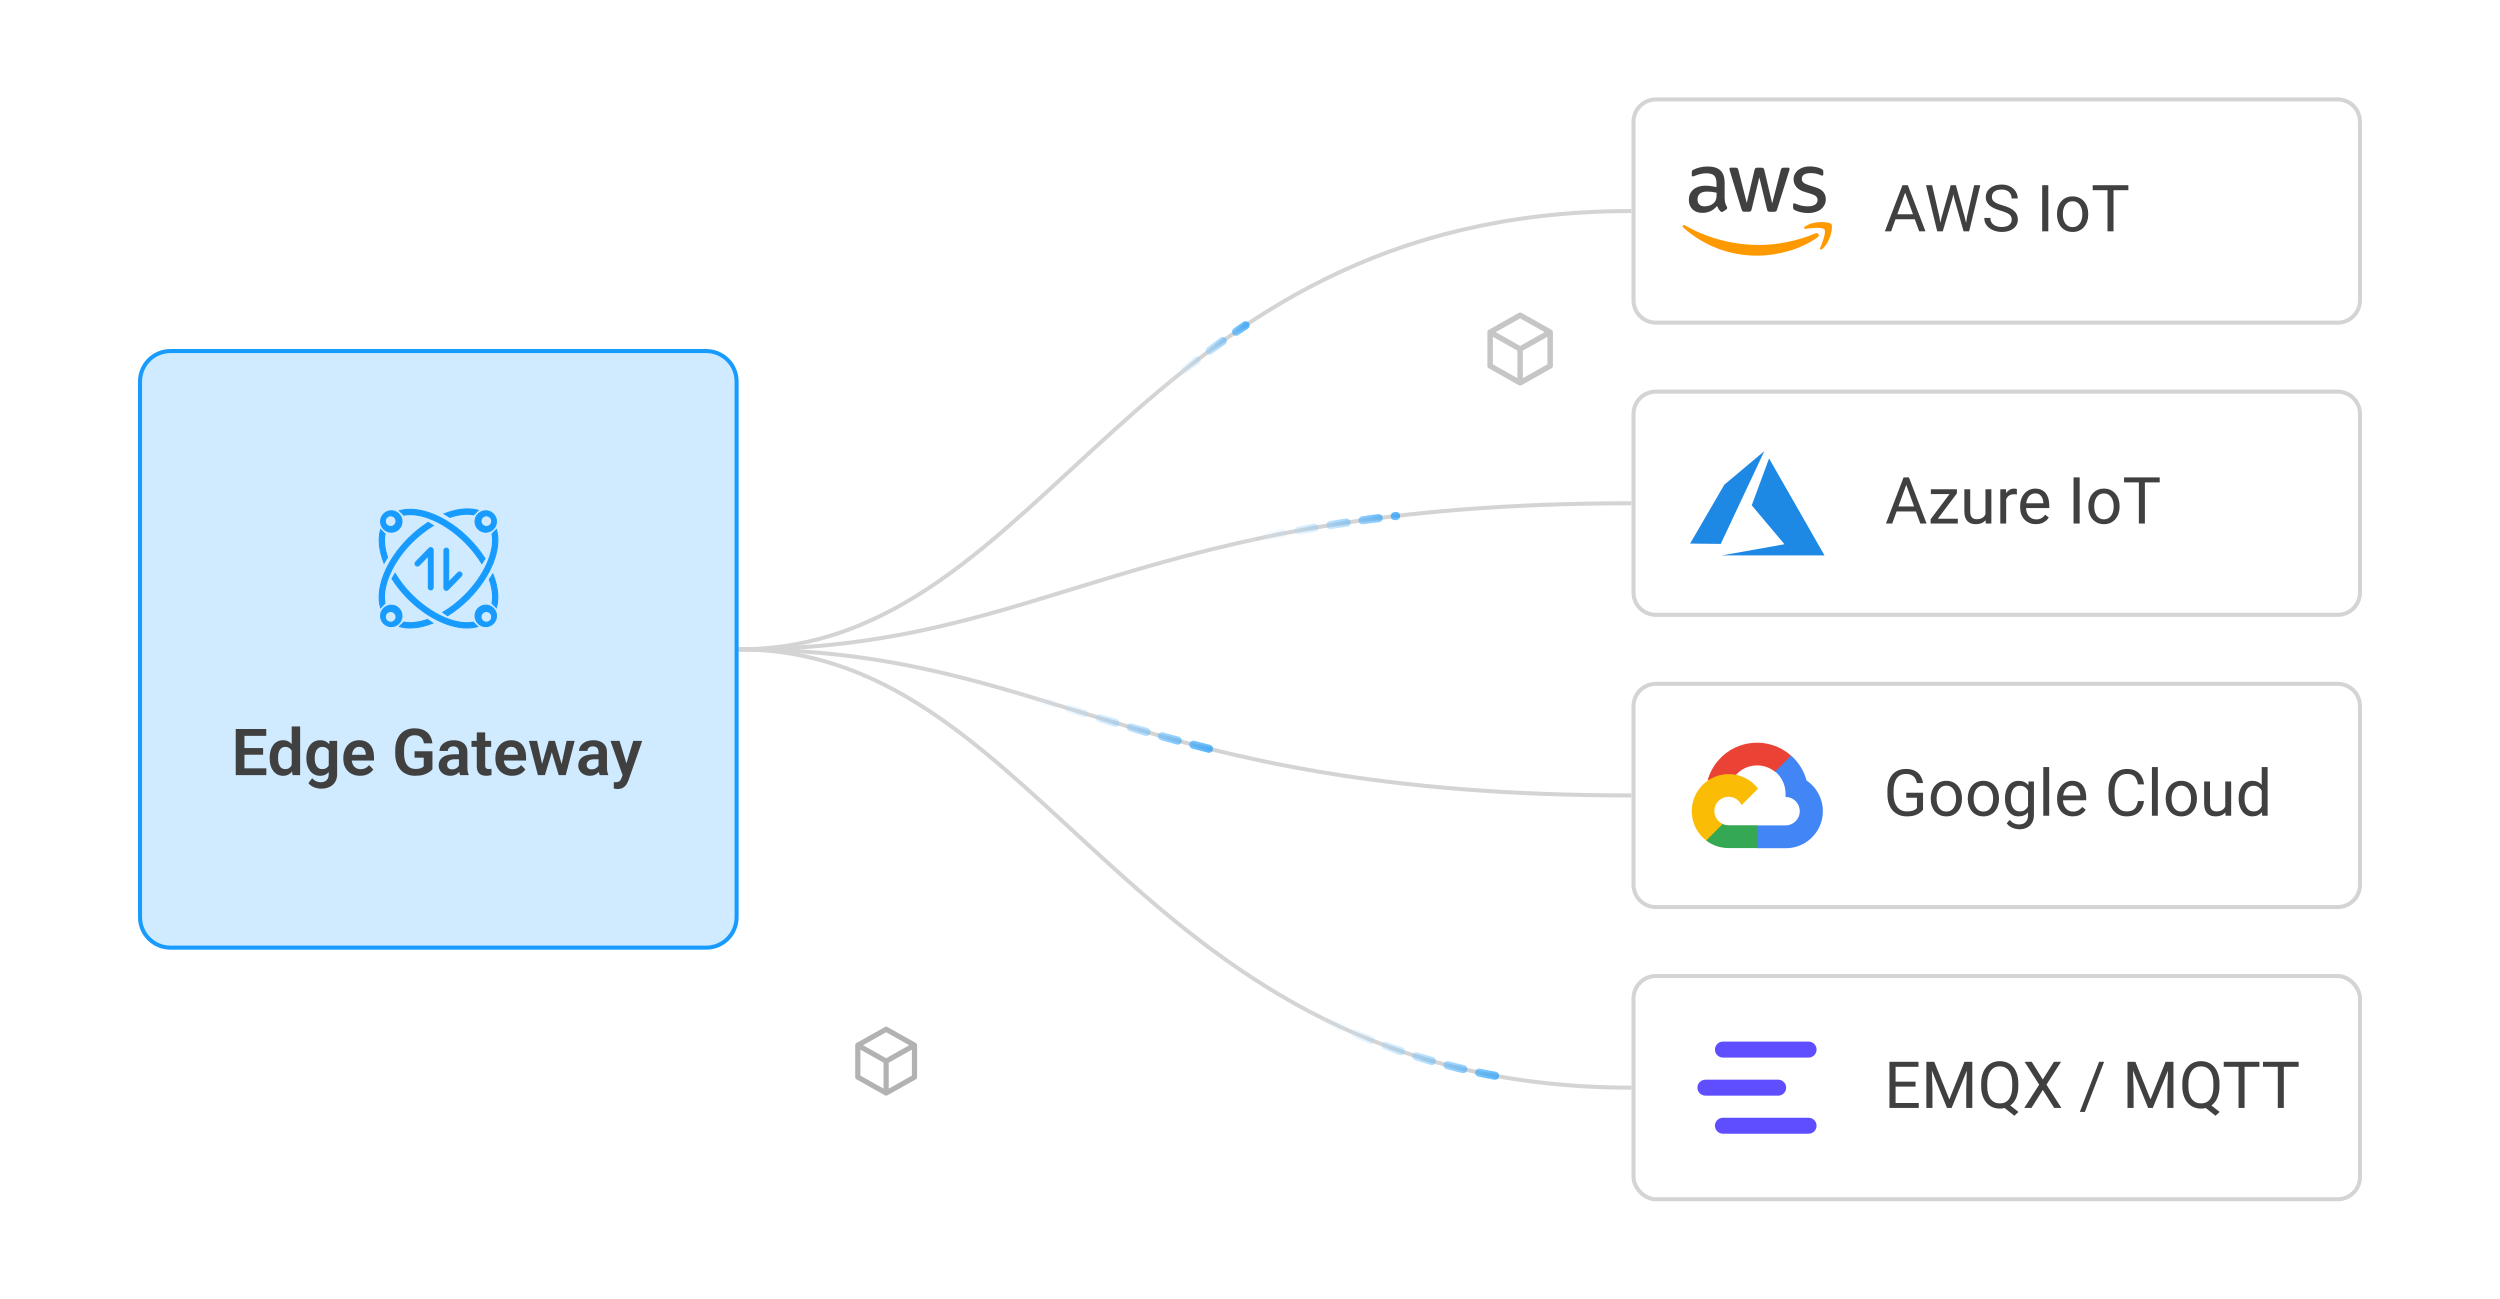 <svg width="616" height="320" viewBox="0 0 616 320" fill="none" xmlns="http://www.w3.org/2000/svg">
<path d="M182 160C258.95 160 278.398 52 402 52" stroke="#D4D4D4"/>
<path opacity="0.7" d="M285.535 96.353C292.222 90.725 299.277 85.241 306.893 80.157" stroke="url(#paint0_linear_5118_10331)" stroke-width="2" stroke-linecap="round" stroke-linejoin="round" stroke-dasharray="4 4"/>
<path d="M182 160.006C258.95 160.006 278.398 124.006 402 124.006" stroke="#D4D4D4"/>
<path opacity="0.7" d="M304.273 133.985C315.961 131.293 328.959 128.903 343.994 127.137" stroke="url(#paint1_linear_5118_10331)" stroke-width="2" stroke-linecap="round" stroke-linejoin="round" stroke-dasharray="4 4"/>
<path d="M182 160C258.95 160 278.398 196 402 196" stroke="#D4D4D4"/>
<path opacity="0.7" d="M247.992 169.968C263.6 174.471 279.094 179.817 297.88 184.489" stroke="url(#paint2_linear_5118_10331)" stroke-width="2" stroke-linecap="round" stroke-linejoin="round" stroke-dasharray="4 4"/>
<path d="M182 160C258.95 160 278.398 268 402 268" stroke="#D4D4D4"/>
<path opacity="0.7" d="M319.637 247.626C334.146 255.665 350.694 262.053 370.314 265.41" stroke="url(#paint3_linear_5118_10331)" stroke-width="2" stroke-linecap="round" stroke-linejoin="round" stroke-dasharray="4 4"/>
<path d="M42 86.5H174C178.142 86.5 181.5 89.858 181.5 94V226C181.5 230.142 178.142 233.5 174 233.5H42C37.858 233.5 34.5 230.142 34.5 226V94C34.5 89.858 37.858 86.5 42 86.5Z" fill="#189BFE" fill-opacity="0.2"/>
<path d="M42 86.5H174C178.142 86.5 181.5 89.858 181.5 94V226C181.5 230.142 178.142 233.5 174 233.5H42C37.858 233.5 34.5 230.142 34.5 226V94C34.5 89.858 37.858 86.5 42 86.5Z" stroke="#189BFE"/>
<path d="M114.567 133.602C116.24 135.275 117.632 137.061 118.715 138.861L119.503 137.666C118.42 135.95 117.084 134.263 115.495 132.674C109.926 127.105 103.064 124.531 98.437 125.853L99.506 126.922C103.626 126.149 109.603 128.652 114.567 133.602ZM116.704 126.824L117.787 125.741C115.425 125.066 112.5 125.389 109.448 126.599L110.854 127.456C112.992 126.739 115.003 126.5 116.704 126.824ZM98.282 130.353C99.309 129.327 99.309 127.653 98.282 126.627C97.256 125.6 95.582 125.6 94.556 126.627C93.529 127.653 93.529 129.327 94.556 130.353C95.582 131.38 97.256 131.38 98.282 130.353ZM95.315 127.47C95.439 127.346 95.586 127.247 95.748 127.18C95.91 127.112 96.083 127.077 96.259 127.077C96.434 127.077 96.608 127.111 96.77 127.178C96.932 127.245 97.079 127.343 97.203 127.467C97.327 127.591 97.425 127.739 97.493 127.901C97.559 128.063 97.594 128.236 97.593 128.412C97.593 128.587 97.558 128.761 97.491 128.923C97.423 129.085 97.324 129.232 97.2 129.355C96.949 129.604 96.611 129.743 96.258 129.742C95.906 129.741 95.568 129.601 95.319 129.352C95.069 129.102 94.929 128.764 94.928 128.412C94.928 128.059 95.067 127.721 95.315 127.47ZM110.292 151.7C112.078 150.603 113.85 149.211 115.495 147.566C121.064 141.997 123.637 135.135 122.315 130.508L121.247 131.577C122.02 135.697 119.531 141.674 114.567 146.638C112.837 148.367 110.981 149.802 109.125 150.899L110.292 151.7ZM117.815 130.353C118.842 131.38 120.515 131.38 121.542 130.353C122.568 129.327 122.568 127.653 121.542 126.627C120.515 125.6 118.842 125.6 117.815 126.627C116.789 127.653 116.789 129.327 117.815 130.353ZM118.898 127.47C119.022 127.346 119.169 127.247 119.33 127.18C119.492 127.112 119.666 127.077 119.841 127.077C120.017 127.077 120.191 127.111 120.353 127.178C120.515 127.245 120.662 127.343 120.786 127.467C120.91 127.591 121.008 127.739 121.075 127.901C121.142 128.063 121.177 128.236 121.176 128.412C121.176 128.587 121.141 128.761 121.073 128.923C121.006 129.085 120.907 129.232 120.782 129.355C120.532 129.604 120.194 129.743 119.841 129.742C119.489 129.741 119.151 129.601 118.901 129.352C118.652 129.102 118.512 128.764 118.511 128.412C118.511 128.059 118.65 127.721 118.898 127.47ZM120.586 142.785C121.331 144.922 121.57 146.961 121.247 148.663L122.315 149.731C122.99 147.397 122.653 144.486 121.443 141.449L120.586 142.785ZM99.506 153.317L98.437 154.386C100.743 155.047 103.612 154.738 106.607 153.57L105.328 152.685C103.204 153.402 101.207 153.641 99.506 153.317ZM101.531 146.638C99.829 144.936 98.423 143.122 97.34 141.308L96.595 142.588C97.678 144.303 99.014 145.991 100.603 147.566C106.172 153.135 113.034 155.708 117.661 154.386L116.592 153.317C112.472 154.091 106.495 151.602 101.531 146.638ZM95.456 137.286C94.753 135.205 94.542 133.236 94.851 131.577L93.782 130.508C93.121 132.828 93.431 135.725 94.626 138.72L95.456 137.286ZM117.815 149.886C116.789 150.913 116.789 152.586 117.815 153.613C118.842 154.639 120.515 154.639 121.542 153.613C122.568 152.586 122.568 150.913 121.542 149.886C120.515 148.86 118.856 148.86 117.815 149.886ZM120.782 152.938C120.659 153.062 120.512 153.161 120.35 153.229C120.188 153.296 120.015 153.331 119.839 153.331C119.664 153.332 119.49 153.297 119.328 153.23C119.166 153.163 119.019 153.065 118.895 152.941C118.771 152.817 118.672 152.67 118.605 152.507C118.538 152.345 118.504 152.172 118.504 151.996C118.505 151.821 118.54 151.647 118.607 151.485C118.675 151.323 118.774 151.177 118.898 151.053C119.148 150.805 119.487 150.666 119.839 150.666C120.192 150.667 120.53 150.807 120.779 151.057C121.029 151.306 121.169 151.644 121.169 151.996C121.17 152.349 121.031 152.687 120.782 152.938ZM98.282 149.886C97.256 148.86 95.582 148.86 94.556 149.886C93.529 150.913 93.529 152.586 94.556 153.613C95.582 154.639 97.256 154.639 98.282 153.613C99.309 152.586 99.309 150.927 98.282 149.886ZM97.2 152.938C97.076 153.062 96.929 153.161 96.767 153.229C96.605 153.296 96.432 153.331 96.256 153.331C96.081 153.332 95.907 153.297 95.745 153.23C95.583 153.163 95.436 153.065 95.312 152.941C95.188 152.817 95.089 152.67 95.022 152.507C94.956 152.345 94.921 152.172 94.921 151.996C94.922 151.821 94.957 151.647 95.024 151.485C95.092 151.323 95.191 151.177 95.315 151.053C95.566 150.805 95.904 150.666 96.257 150.666C96.609 150.667 96.947 150.807 97.196 151.057C97.446 151.306 97.586 151.644 97.587 151.996C97.587 152.349 97.448 152.687 97.2 152.938ZM94.851 148.663C94.078 144.542 96.581 138.566 101.531 133.602C103.19 131.942 104.962 130.564 106.734 129.481L105.497 128.722C103.823 129.791 102.164 131.113 100.603 132.66C95.034 138.228 92.461 145.091 93.782 149.717L94.851 148.663ZM106.129 145.344C106.453 145.344 106.706 145.091 106.706 144.767V135.528C106.706 135.289 106.565 135.078 106.34 134.994C106.129 134.91 105.876 134.952 105.707 135.12L102.431 138.481C102.206 138.706 102.206 139.072 102.445 139.297C102.67 139.522 103.036 139.508 103.261 139.283L105.553 136.935V144.753C105.553 145.091 105.806 145.344 106.129 145.344ZM109.968 135.064C109.645 135.064 109.392 135.317 109.392 135.641V144.88C109.392 145.119 109.532 145.33 109.743 145.414C109.814 145.442 109.884 145.456 109.954 145.456C110.109 145.456 110.25 145.4 110.362 145.288L113.639 141.927C113.864 141.702 113.864 141.336 113.625 141.111C113.4 140.886 113.034 140.9 112.809 141.125L110.517 143.474V135.627C110.545 135.317 110.292 135.064 109.968 135.064Z" fill="#189BFE"/>
<path d="M115.06 154.864C110.56 154.864 105.047 152.192 100.505 147.664C98.944 146.103 97.594 144.43 96.483 142.658L96.441 142.587L97.341 141.026L97.467 141.237C98.592 143.108 99.984 144.894 101.644 146.539C106.397 151.292 112.402 153.964 116.578 153.176L116.649 153.162L117.942 154.456L117.717 154.526C116.874 154.751 115.988 154.864 115.06 154.864ZM96.764 142.573C97.861 144.303 99.183 145.948 100.702 147.467C106.017 152.783 112.683 155.511 117.38 154.316L116.536 153.472C114.469 153.837 111.98 153.416 109.308 152.262C106.566 151.067 103.838 149.155 101.419 146.736C99.816 145.133 98.438 143.389 97.327 141.575L96.764 142.573ZM101.039 154.864C100.097 154.864 99.225 154.751 98.395 154.512L98.171 154.442L99.464 153.148L99.534 153.162C101.18 153.472 103.163 153.247 105.286 152.516L105.356 152.487L106.903 153.57L106.664 153.669C104.667 154.47 102.769 154.864 101.039 154.864ZM98.705 154.316C100.87 154.864 103.486 154.597 106.299 153.528L105.3 152.825C103.191 153.542 101.208 153.767 99.549 153.472L98.705 154.316ZM96.413 154.526C95.667 154.526 94.978 154.231 94.458 153.711C93.938 153.191 93.642 152.487 93.642 151.756C93.642 151.011 93.938 150.322 94.458 149.801C94.978 149.281 95.681 148.986 96.413 148.986C97.158 148.986 97.847 149.281 98.367 149.801C98.888 150.322 99.183 151.025 99.183 151.756C99.183 152.501 98.888 153.191 98.367 153.711C97.861 154.231 97.158 154.526 96.413 154.526ZM96.413 149.267C95.752 149.267 95.119 149.52 94.655 149.998C94.191 150.462 93.924 151.095 93.924 151.756C93.924 152.417 94.177 153.05 94.655 153.514C95.119 153.978 95.752 154.245 96.413 154.245C97.074 154.245 97.706 153.992 98.171 153.514C98.635 153.05 98.902 152.417 98.902 151.756C98.902 151.095 98.649 150.462 98.171 149.998C97.706 149.52 97.088 149.267 96.413 149.267ZM119.686 154.526C118.983 154.526 118.266 154.259 117.731 153.711C116.649 152.628 116.649 150.87 117.731 149.787C118.814 148.705 120.572 148.705 121.655 149.787C122.738 150.87 122.738 152.628 121.655 153.711C121.106 154.259 120.389 154.526 119.686 154.526ZM117.928 149.984C116.958 150.955 116.958 152.53 117.928 153.514C118.899 154.484 120.474 154.484 121.458 153.514C122.428 152.544 122.428 150.969 121.458 149.984C120.474 149.014 118.899 149.014 117.928 149.984ZM96.258 153.472C95.864 153.472 95.499 153.317 95.217 153.036C94.936 152.755 94.781 152.389 94.781 151.995C94.781 151.601 94.936 151.236 95.217 150.955C95.499 150.673 95.864 150.519 96.258 150.519C96.652 150.519 97.017 150.673 97.299 150.955C97.58 151.236 97.734 151.601 97.734 151.995C97.734 152.389 97.58 152.755 97.299 153.036C97.017 153.317 96.652 153.472 96.258 153.472ZM96.258 150.8C95.934 150.8 95.639 150.926 95.414 151.151C95.189 151.376 95.063 151.672 95.063 151.995C95.063 152.319 95.189 152.614 95.414 152.839C95.639 153.064 95.934 153.191 96.258 153.191C96.581 153.191 96.877 153.064 97.102 152.839C97.327 152.614 97.453 152.319 97.453 151.995C97.453 151.672 97.327 151.376 97.102 151.151C96.877 150.926 96.581 150.8 96.258 150.8ZM119.841 153.472C119.447 153.472 119.081 153.317 118.8 153.036C118.519 152.755 118.364 152.389 118.364 151.995C118.364 151.601 118.519 151.236 118.8 150.955C119.081 150.673 119.447 150.519 119.841 150.519C120.235 150.519 120.6 150.673 120.881 150.955C121.163 151.236 121.317 151.601 121.317 151.995C121.317 152.389 121.163 152.755 120.881 153.036C120.614 153.317 120.235 153.472 119.841 153.472ZM119.841 150.8C119.517 150.8 119.222 150.926 118.997 151.151C118.772 151.376 118.645 151.672 118.645 151.995C118.645 152.319 118.772 152.614 118.997 152.839C119.222 153.064 119.517 153.191 119.841 153.191C120.164 153.191 120.46 153.064 120.685 152.839C120.91 152.614 121.036 152.319 121.036 151.995C121.036 151.672 120.91 151.376 120.685 151.151C120.46 150.926 120.164 150.8 119.841 150.8ZM110.292 151.869L108.872 150.87L109.055 150.758C110.967 149.633 112.781 148.212 114.469 146.525C119.222 141.772 121.894 135.767 121.106 131.591L121.092 131.52L122.386 130.226L122.456 130.451C123.835 135.261 121.078 142.166 115.608 147.65C113.991 149.267 112.233 150.673 110.377 151.812L110.292 151.869ZM109.392 150.898L110.306 151.531C112.106 150.42 113.822 149.042 115.411 147.467C120.727 142.151 123.455 135.486 122.26 130.789L121.416 131.633C122.175 135.894 119.475 141.941 114.68 146.736C113.02 148.381 111.249 149.773 109.392 150.898ZM122.386 149.998L121.092 148.705L121.106 148.634C121.416 146.975 121.191 144.964 120.445 142.826L120.417 142.756L121.472 141.153L121.57 141.406C122.822 144.528 123.117 147.425 122.442 149.773L122.386 149.998ZM121.402 148.62L122.245 149.464C122.794 147.298 122.499 144.584 121.416 141.758L120.741 142.798C121.472 144.922 121.697 146.933 121.402 148.62ZM93.713 149.998L93.642 149.773C92.264 144.964 95.02 138.059 100.505 132.575C102.038 131.042 103.683 129.72 105.427 128.609L105.497 128.567L107.016 129.495L106.819 129.622C104.991 130.719 103.247 132.097 101.63 133.7C96.877 138.453 94.205 144.458 94.992 148.634L95.006 148.705L93.713 149.998ZM105.497 128.905C103.81 129.987 102.192 131.295 100.702 132.786C95.386 138.101 92.658 144.767 93.853 149.464L94.697 148.62C94.331 146.553 94.753 144.064 95.906 141.392C97.102 138.65 99.014 135.922 101.433 133.503C103.008 131.928 104.695 130.578 106.467 129.481L105.497 128.905ZM109.969 145.583C109.87 145.583 109.786 145.569 109.702 145.526C109.435 145.414 109.252 145.161 109.252 144.866V135.641C109.252 135.247 109.575 134.923 109.969 134.923C110.363 134.923 110.686 135.247 110.686 135.641V143.122L112.739 141.012C112.88 140.872 113.049 140.801 113.245 140.801C113.442 140.801 113.611 140.872 113.752 141.012C113.892 141.139 113.963 141.322 113.963 141.519C113.963 141.716 113.892 141.884 113.752 142.025L110.475 145.386C110.349 145.512 110.166 145.583 109.969 145.583ZM109.969 135.205C109.73 135.205 109.533 135.401 109.533 135.641V144.88C109.533 145.062 109.645 145.217 109.8 145.287C109.969 145.358 110.152 145.316 110.278 145.189L113.555 141.828C113.639 141.744 113.681 141.631 113.681 141.519C113.681 141.406 113.639 141.294 113.555 141.209C113.47 141.125 113.358 141.083 113.245 141.083C113.133 141.083 113.02 141.125 112.936 141.209L110.405 143.811V135.641C110.405 135.387 110.208 135.205 109.969 135.205ZM106.13 145.484C105.736 145.484 105.413 145.161 105.413 144.767V137.286L103.36 139.395C103.219 139.536 103.05 139.606 102.853 139.606C102.656 139.606 102.488 139.536 102.347 139.395C102.206 139.269 102.136 139.086 102.136 138.889C102.136 138.692 102.206 138.523 102.347 138.383L105.624 135.022C105.82 134.811 106.144 134.755 106.411 134.853C106.678 134.966 106.861 135.219 106.861 135.514V144.753C106.847 145.161 106.524 145.484 106.13 145.484ZM105.694 136.597V144.767C105.694 145.006 105.891 145.203 106.13 145.203C106.369 145.203 106.566 145.006 106.566 144.767V135.528C106.566 135.345 106.453 135.191 106.299 135.12C106.13 135.05 105.947 135.092 105.82 135.219L102.544 138.594C102.46 138.678 102.417 138.791 102.417 138.903C102.417 139.016 102.46 139.128 102.544 139.212C102.628 139.297 102.741 139.339 102.853 139.339C102.966 139.339 103.078 139.297 103.163 139.212L105.694 136.597ZM118.716 139.128L118.603 138.931C117.492 137.089 116.1 135.331 114.469 133.7C109.702 128.947 103.711 126.275 99.534 127.062L99.464 127.076L98.171 125.783L98.395 125.712C103.205 124.334 110.11 127.091 115.594 132.561C117.155 134.122 118.505 135.809 119.616 137.567L119.658 137.637L118.716 139.128ZM101.081 126.641C102.797 126.641 104.738 127.091 106.777 127.976C109.519 129.172 112.247 131.084 114.666 133.503C116.255 135.092 117.619 136.808 118.716 138.594L119.335 137.651C118.238 135.922 116.916 134.276 115.397 132.758C110.081 127.456 103.416 124.728 98.705 125.923L99.549 126.767C100.041 126.683 100.547 126.641 101.081 126.641ZM94.613 139.044L94.5 138.776C93.277 135.683 92.981 132.814 93.656 130.466L93.727 130.241L95.02 131.534L95.006 131.605C94.697 133.222 94.908 135.162 95.611 137.244L95.625 137.3L94.613 139.044ZM93.853 130.775C93.305 132.912 93.586 135.598 94.655 138.397L95.302 137.272C94.613 135.205 94.402 133.264 94.697 131.633L93.853 130.775ZM119.686 131.267C118.941 131.267 118.252 130.972 117.731 130.451C117.211 129.931 116.916 129.228 116.916 128.497C116.916 127.751 117.211 127.062 117.731 126.542C118.252 126.022 118.955 125.726 119.686 125.726C120.431 125.726 121.12 126.022 121.641 126.542C122.161 127.062 122.456 127.766 122.456 128.497C122.456 129.242 122.161 129.931 121.641 130.451C121.12 130.972 120.417 131.267 119.686 131.267ZM119.686 125.994C119.025 125.994 118.392 126.247 117.928 126.725C117.464 127.189 117.197 127.822 117.197 128.483C117.197 129.144 117.45 129.776 117.928 130.241C118.392 130.705 119.025 130.972 119.686 130.972C120.347 130.972 120.98 130.719 121.444 130.241C121.908 129.776 122.175 129.144 122.175 128.483C122.175 127.822 121.922 127.189 121.444 126.725C120.98 126.261 120.347 125.994 119.686 125.994ZM96.413 131.267C95.667 131.267 94.978 130.972 94.458 130.451C93.938 129.931 93.642 129.228 93.642 128.497C93.642 127.751 93.938 127.062 94.458 126.542C94.978 126.022 95.681 125.726 96.413 125.726C97.158 125.726 97.847 126.022 98.367 126.542C98.888 127.062 99.183 127.766 99.183 128.497C99.183 129.242 98.888 129.931 98.367 130.451C97.861 130.972 97.158 131.267 96.413 131.267ZM96.413 125.994C95.752 125.994 95.119 126.247 94.655 126.725C94.191 127.189 93.924 127.822 93.924 128.483C93.924 129.144 94.177 129.776 94.655 130.241C95.119 130.705 95.752 130.972 96.413 130.972C97.074 130.972 97.706 130.719 98.171 130.241C98.635 129.776 98.902 129.144 98.902 128.483C98.902 127.822 98.649 127.189 98.171 126.725C97.706 126.261 97.088 125.994 96.413 125.994ZM119.841 129.889C119.447 129.889 119.081 129.734 118.8 129.453C118.519 129.172 118.364 128.806 118.364 128.412C118.364 128.019 118.519 127.653 118.8 127.372C119.377 126.795 120.305 126.795 120.881 127.372C121.163 127.653 121.317 128.019 121.317 128.412C121.317 128.806 121.163 129.172 120.881 129.453C120.614 129.734 120.235 129.889 119.841 129.889ZM118.997 127.569C118.772 127.794 118.645 128.089 118.645 128.412C118.645 128.736 118.772 129.031 118.997 129.256C119.222 129.481 119.517 129.608 119.841 129.608C120.164 129.608 120.46 129.481 120.685 129.256C120.91 129.031 121.036 128.736 121.036 128.412C121.036 128.089 120.91 127.794 120.685 127.569C120.22 127.105 119.461 127.105 118.997 127.569ZM96.258 129.889C95.864 129.889 95.499 129.734 95.217 129.453C94.936 129.172 94.781 128.806 94.781 128.412C94.781 128.019 94.936 127.653 95.217 127.372C95.794 126.795 96.722 126.795 97.299 127.372C97.58 127.653 97.734 128.019 97.734 128.412C97.734 128.806 97.58 129.172 97.299 129.453C97.017 129.734 96.652 129.889 96.258 129.889ZM96.258 127.217C95.949 127.217 95.653 127.33 95.414 127.569C95.189 127.794 95.063 128.089 95.063 128.412C95.063 128.736 95.189 129.031 95.414 129.256C95.639 129.481 95.934 129.608 96.258 129.608C96.581 129.608 96.877 129.481 97.102 129.256C97.327 129.031 97.453 128.736 97.453 128.412C97.453 128.089 97.327 127.794 97.102 127.569C96.877 127.33 96.567 127.217 96.258 127.217ZM110.841 127.625L109.139 126.584L109.406 126.486C112.556 125.234 115.467 124.939 117.844 125.614L118.069 125.684L116.761 126.992L116.691 126.978C115.031 126.669 113.035 126.88 110.911 127.611L110.841 127.625ZM109.772 126.626L110.883 127.301C113.006 126.584 115.003 126.373 116.677 126.669L117.535 125.811C115.341 125.262 112.613 125.558 109.772 126.626Z" fill="#189BFE"/>
<path d="M65.625 189.312V191H59.578V189.312H65.625ZM60.234 179.625V191H58.086V179.625H60.234ZM64.836 184.32V185.969H59.578V184.32H64.836ZM65.602 179.625V181.32H59.578V179.625H65.602ZM71.875 189.203V179H73.953V191H72.078L71.875 189.203ZM66.445 186.875V186.711C66.445 186.065 66.518 185.479 66.664 184.953C66.815 184.422 67.034 183.966 67.32 183.586C67.607 183.206 67.953 182.911 68.359 182.703C68.771 182.495 69.237 182.391 69.758 182.391C70.263 182.391 70.703 182.492 71.078 182.695C71.458 182.898 71.781 183.188 72.047 183.562C72.318 183.938 72.534 184.383 72.695 184.898C72.857 185.409 72.974 185.971 73.047 186.586V187.031C72.974 187.63 72.857 188.18 72.695 188.68C72.534 189.18 72.318 189.617 72.047 189.992C71.781 190.362 71.458 190.648 71.078 190.852C70.698 191.055 70.253 191.156 69.742 191.156C69.227 191.156 68.763 191.049 68.352 190.836C67.945 190.622 67.599 190.323 67.312 189.938C67.031 189.552 66.815 189.099 66.664 188.578C66.518 188.057 66.445 187.49 66.445 186.875ZM68.516 186.711V186.875C68.516 187.24 68.547 187.581 68.609 187.898C68.672 188.216 68.773 188.497 68.914 188.742C69.055 188.982 69.234 189.169 69.453 189.305C69.677 189.44 69.948 189.508 70.266 189.508C70.672 189.508 71.005 189.419 71.266 189.242C71.531 189.06 71.737 188.812 71.883 188.5C72.029 188.182 72.122 187.826 72.164 187.43V186.203C72.143 185.891 72.088 185.602 72 185.336C71.917 185.07 71.797 184.841 71.641 184.648C71.49 184.456 71.302 184.305 71.078 184.195C70.854 184.086 70.588 184.031 70.281 184.031C69.963 184.031 69.693 184.102 69.469 184.242C69.245 184.378 69.062 184.568 68.922 184.812C68.781 185.057 68.677 185.341 68.609 185.664C68.547 185.987 68.516 186.336 68.516 186.711ZM81.195 182.547H83.07V190.742C83.07 191.508 82.904 192.156 82.57 192.688C82.242 193.224 81.781 193.63 81.188 193.906C80.594 194.188 79.904 194.328 79.117 194.328C78.779 194.328 78.412 194.281 78.016 194.188C77.625 194.094 77.247 193.945 76.883 193.742C76.523 193.544 76.224 193.286 75.984 192.969L76.914 191.75C77.195 192.078 77.513 192.326 77.867 192.492C78.221 192.664 78.604 192.75 79.016 192.75C79.432 192.75 79.787 192.672 80.078 192.516C80.375 192.365 80.602 192.141 80.758 191.844C80.919 191.552 81 191.193 81 190.766V184.477L81.195 182.547ZM75.484 186.875V186.711C75.484 186.065 75.562 185.479 75.719 184.953C75.875 184.422 76.099 183.966 76.391 183.586C76.688 183.206 77.044 182.911 77.461 182.703C77.883 182.495 78.357 182.391 78.883 182.391C79.44 182.391 79.909 182.492 80.289 182.695C80.674 182.898 80.992 183.188 81.242 183.562C81.497 183.938 81.695 184.383 81.836 184.898C81.982 185.409 82.094 185.971 82.172 186.586V187.031C82.099 187.63 81.982 188.18 81.82 188.68C81.664 189.18 81.456 189.617 81.195 189.992C80.935 190.362 80.612 190.648 80.227 190.852C79.841 191.055 79.388 191.156 78.867 191.156C78.346 191.156 77.878 191.049 77.461 190.836C77.044 190.622 76.688 190.323 76.391 189.938C76.099 189.552 75.875 189.099 75.719 188.578C75.562 188.057 75.484 187.49 75.484 186.875ZM77.547 186.711V186.875C77.547 187.24 77.583 187.581 77.656 187.898C77.729 188.216 77.841 188.497 77.992 188.742C78.143 188.982 78.333 189.169 78.562 189.305C78.792 189.44 79.065 189.508 79.383 189.508C79.81 189.508 80.159 189.419 80.43 189.242C80.706 189.06 80.914 188.812 81.055 188.5C81.201 188.182 81.294 187.826 81.336 187.43V186.203C81.31 185.891 81.253 185.602 81.164 185.336C81.081 185.07 80.963 184.841 80.812 184.648C80.662 184.456 80.469 184.305 80.234 184.195C80 184.086 79.721 184.031 79.398 184.031C79.086 184.031 78.812 184.102 78.578 184.242C78.344 184.378 78.151 184.568 78 184.812C77.849 185.057 77.734 185.341 77.656 185.664C77.583 185.987 77.547 186.336 77.547 186.711ZM88.727 191.156C88.086 191.156 87.51 191.052 87 190.844C86.49 190.635 86.055 190.346 85.695 189.977C85.341 189.602 85.068 189.167 84.875 188.672C84.688 188.172 84.594 187.635 84.594 187.062V186.75C84.594 186.099 84.688 185.508 84.875 184.977C85.062 184.44 85.328 183.979 85.672 183.594C86.016 183.208 86.427 182.911 86.906 182.703C87.385 182.495 87.914 182.391 88.492 182.391C89.091 182.391 89.62 182.492 90.078 182.695C90.537 182.893 90.919 183.174 91.227 183.539C91.534 183.904 91.766 184.341 91.922 184.852C92.078 185.357 92.156 185.917 92.156 186.531V187.398H85.531V185.977H90.125V185.82C90.115 185.492 90.052 185.193 89.938 184.922C89.823 184.646 89.646 184.427 89.406 184.266C89.167 184.099 88.857 184.016 88.477 184.016C88.169 184.016 87.901 184.083 87.672 184.219C87.448 184.349 87.26 184.536 87.109 184.781C86.963 185.021 86.854 185.307 86.781 185.641C86.708 185.974 86.672 186.344 86.672 186.75V187.062C86.672 187.417 86.719 187.745 86.812 188.047C86.912 188.349 87.055 188.612 87.242 188.836C87.435 189.055 87.664 189.227 87.93 189.352C88.201 189.471 88.508 189.531 88.852 189.531C89.284 189.531 89.674 189.448 90.023 189.281C90.378 189.109 90.685 188.857 90.945 188.523L91.984 189.602C91.807 189.862 91.568 190.112 91.266 190.352C90.969 190.591 90.609 190.786 90.188 190.938C89.766 191.083 89.279 191.156 88.727 191.156ZM106.555 185.117V189.547C106.388 189.76 106.125 189.992 105.766 190.242C105.411 190.492 104.948 190.708 104.375 190.891C103.802 191.068 103.099 191.156 102.266 191.156C101.542 191.156 100.88 191.036 100.281 190.797C99.682 190.552 99.167 190.195 98.734 189.727C98.302 189.258 97.969 188.685 97.734 188.008C97.5 187.331 97.383 186.557 97.383 185.688V184.938C97.383 184.068 97.492 183.294 97.711 182.617C97.935 181.94 98.253 181.367 98.664 180.898C99.081 180.43 99.578 180.073 100.156 179.828C100.74 179.583 101.391 179.461 102.109 179.461C103.073 179.461 103.865 179.62 104.484 179.938C105.109 180.255 105.589 180.693 105.922 181.25C106.255 181.802 106.464 182.438 106.547 183.156H104.453C104.396 182.76 104.281 182.414 104.109 182.117C103.938 181.815 103.693 181.581 103.375 181.414C103.062 181.242 102.656 181.156 102.156 181.156C101.734 181.156 101.362 181.24 101.039 181.406C100.716 181.573 100.445 181.815 100.227 182.133C100.008 182.451 99.841 182.844 99.727 183.312C99.617 183.781 99.562 184.318 99.562 184.922V185.688C99.562 186.297 99.625 186.839 99.75 187.312C99.875 187.781 100.055 188.177 100.289 188.5C100.529 188.818 100.823 189.06 101.172 189.227C101.526 189.388 101.927 189.469 102.375 189.469C102.781 189.469 103.117 189.435 103.383 189.367C103.654 189.294 103.87 189.208 104.031 189.109C104.193 189.01 104.318 188.914 104.406 188.82V186.688H102.148V185.117H106.555ZM113.086 189.203V185.305C113.086 185.018 113.036 184.771 112.938 184.562C112.839 184.354 112.688 184.193 112.484 184.078C112.281 183.964 112.023 183.906 111.711 183.906C111.435 183.906 111.193 183.953 110.984 184.047C110.781 184.141 110.625 184.273 110.516 184.445C110.406 184.612 110.352 184.805 110.352 185.023H108.281C108.281 184.674 108.365 184.344 108.531 184.031C108.698 183.714 108.935 183.432 109.242 183.188C109.555 182.938 109.927 182.742 110.359 182.602C110.797 182.461 111.286 182.391 111.828 182.391C112.469 182.391 113.039 182.5 113.539 182.719C114.044 182.932 114.44 183.255 114.727 183.688C115.018 184.12 115.164 184.664 115.164 185.32V189.008C115.164 189.43 115.19 189.792 115.242 190.094C115.299 190.391 115.383 190.648 115.492 190.867V191H113.391C113.292 190.786 113.216 190.516 113.164 190.188C113.112 189.854 113.086 189.526 113.086 189.203ZM113.375 185.852L113.391 187.078H112.086C111.763 187.078 111.479 187.112 111.234 187.18C110.99 187.242 110.789 187.336 110.633 187.461C110.477 187.581 110.359 187.727 110.281 187.898C110.203 188.065 110.164 188.255 110.164 188.469C110.164 188.677 110.211 188.865 110.305 189.031C110.404 189.198 110.544 189.331 110.727 189.43C110.914 189.523 111.133 189.57 111.383 189.57C111.747 189.57 112.065 189.497 112.336 189.352C112.607 189.201 112.818 189.018 112.969 188.805C113.12 188.591 113.201 188.388 113.211 188.195L113.805 189.086C113.732 189.299 113.622 189.526 113.477 189.766C113.331 190.005 113.143 190.229 112.914 190.438C112.685 190.646 112.409 190.818 112.086 190.953C111.763 191.089 111.388 191.156 110.961 191.156C110.414 191.156 109.924 191.047 109.492 190.828C109.06 190.609 108.719 190.31 108.469 189.93C108.219 189.549 108.094 189.117 108.094 188.633C108.094 188.185 108.177 187.789 108.344 187.445C108.51 187.102 108.758 186.812 109.086 186.578C109.414 186.339 109.82 186.159 110.305 186.039C110.794 185.914 111.354 185.852 111.984 185.852H113.375ZM121.023 182.547V184.031H116.18V182.547H121.023ZM117.477 180.469H119.547V188.562C119.547 188.812 119.581 189.005 119.648 189.141C119.716 189.276 119.818 189.367 119.953 189.414C120.089 189.461 120.25 189.484 120.438 189.484C120.573 189.484 120.698 189.477 120.812 189.461C120.927 189.445 121.023 189.43 121.102 189.414L121.109 190.961C120.938 191.018 120.742 191.065 120.523 191.102C120.31 191.138 120.068 191.156 119.797 191.156C119.333 191.156 118.927 191.078 118.578 190.922C118.229 190.76 117.958 190.503 117.766 190.148C117.573 189.789 117.477 189.315 117.477 188.727V180.469ZM126.195 191.156C125.555 191.156 124.979 191.052 124.469 190.844C123.958 190.635 123.523 190.346 123.164 189.977C122.81 189.602 122.536 189.167 122.344 188.672C122.156 188.172 122.062 187.635 122.062 187.062V186.75C122.062 186.099 122.156 185.508 122.344 184.977C122.531 184.44 122.797 183.979 123.141 183.594C123.484 183.208 123.896 182.911 124.375 182.703C124.854 182.495 125.383 182.391 125.961 182.391C126.56 182.391 127.089 182.492 127.547 182.695C128.005 182.893 128.388 183.174 128.695 183.539C129.003 183.904 129.234 184.341 129.391 184.852C129.547 185.357 129.625 185.917 129.625 186.531V187.398H123V185.977H127.594V185.82C127.583 185.492 127.521 185.193 127.406 184.922C127.292 184.646 127.115 184.427 126.875 184.266C126.635 184.099 126.326 184.016 125.945 184.016C125.638 184.016 125.37 184.083 125.141 184.219C124.917 184.349 124.729 184.536 124.578 184.781C124.432 185.021 124.323 185.307 124.25 185.641C124.177 185.974 124.141 186.344 124.141 186.75V187.062C124.141 187.417 124.188 187.745 124.281 188.047C124.38 188.349 124.523 188.612 124.711 188.836C124.904 189.055 125.133 189.227 125.398 189.352C125.669 189.471 125.977 189.531 126.32 189.531C126.753 189.531 127.143 189.448 127.492 189.281C127.846 189.109 128.154 188.857 128.414 188.523L129.453 189.602C129.276 189.862 129.036 190.112 128.734 190.352C128.438 190.591 128.078 190.786 127.656 190.938C127.234 191.083 126.747 191.156 126.195 191.156ZM133.359 188.969L135.211 182.547H136.523L136.133 184.766L134.266 191H133.133L133.359 188.969ZM132.336 182.547L133.727 188.984L133.852 191H132.547L130.328 182.547H132.336ZM138.242 188.891L139.602 182.547H141.602L139.398 191H138.094L138.242 188.891ZM136.727 182.547L138.562 188.906L138.805 191H137.672L135.789 184.766L135.406 182.547H136.727ZM147.477 189.203V185.305C147.477 185.018 147.427 184.771 147.328 184.562C147.229 184.354 147.078 184.193 146.875 184.078C146.672 183.964 146.414 183.906 146.102 183.906C145.826 183.906 145.583 183.953 145.375 184.047C145.172 184.141 145.016 184.273 144.906 184.445C144.797 184.612 144.742 184.805 144.742 185.023H142.672C142.672 184.674 142.755 184.344 142.922 184.031C143.089 183.714 143.326 183.432 143.633 183.188C143.945 182.938 144.318 182.742 144.75 182.602C145.188 182.461 145.677 182.391 146.219 182.391C146.859 182.391 147.43 182.5 147.93 182.719C148.435 182.932 148.831 183.255 149.117 183.688C149.409 184.12 149.555 184.664 149.555 185.32V189.008C149.555 189.43 149.581 189.792 149.633 190.094C149.69 190.391 149.773 190.648 149.883 190.867V191H147.781C147.682 190.786 147.607 190.516 147.555 190.188C147.503 189.854 147.477 189.526 147.477 189.203ZM147.766 185.852L147.781 187.078H146.477C146.154 187.078 145.87 187.112 145.625 187.18C145.38 187.242 145.18 187.336 145.023 187.461C144.867 187.581 144.75 187.727 144.672 187.898C144.594 188.065 144.555 188.255 144.555 188.469C144.555 188.677 144.602 188.865 144.695 189.031C144.794 189.198 144.935 189.331 145.117 189.43C145.305 189.523 145.523 189.57 145.773 189.57C146.138 189.57 146.456 189.497 146.727 189.352C146.997 189.201 147.208 189.018 147.359 188.805C147.51 188.591 147.591 188.388 147.602 188.195L148.195 189.086C148.122 189.299 148.013 189.526 147.867 189.766C147.721 190.005 147.534 190.229 147.305 190.438C147.076 190.646 146.799 190.818 146.477 190.953C146.154 191.089 145.779 191.156 145.352 191.156C144.805 191.156 144.315 191.047 143.883 190.828C143.451 190.609 143.109 190.31 142.859 189.93C142.609 189.549 142.484 189.117 142.484 188.633C142.484 188.185 142.568 187.789 142.734 187.445C142.901 187.102 143.148 186.812 143.477 186.578C143.805 186.339 144.211 186.159 144.695 186.039C145.185 185.914 145.745 185.852 146.375 185.852H147.766ZM153.766 190.062L156.031 182.547H158.242L154.852 192.281C154.773 192.49 154.672 192.716 154.547 192.961C154.427 193.206 154.266 193.438 154.062 193.656C153.859 193.88 153.604 194.062 153.297 194.203C152.995 194.344 152.628 194.414 152.195 194.414C152.008 194.414 151.841 194.401 151.695 194.375C151.549 194.349 151.396 194.315 151.234 194.273V192.727C151.286 192.732 151.346 192.734 151.414 192.734C151.487 192.74 151.549 192.742 151.602 192.742C151.904 192.742 152.154 192.706 152.352 192.633C152.549 192.565 152.708 192.453 152.828 192.297C152.953 192.146 153.057 191.948 153.141 191.703L153.766 190.062ZM152.648 182.547L154.562 188.773L154.898 190.953L153.477 191.211L150.422 182.547H152.648Z" fill="#404040"/>
<path d="M408 24.5H576C579.038 24.5 581.5 26.962 581.5 30V74C581.5 77.038 579.038 79.5 576 79.5H408C404.962 79.5 402.5 77.038 402.5 74V30C402.5 26.962 404.962 24.5 408 24.5Z" stroke="#D4D4D4"/>
<path d="M424.977 48.99C424.977 49.443 425.026 49.81 425.112 50.079C425.21 50.348 425.332 50.642 425.504 50.96C425.565 51.058 425.589 51.156 425.589 51.242C425.589 51.364 425.516 51.486 425.357 51.609L424.586 52.123C424.476 52.196 424.366 52.233 424.268 52.233C424.145 52.233 424.023 52.172 423.901 52.061C423.729 51.878 423.582 51.682 423.46 51.486C423.338 51.278 423.215 51.046 423.081 50.764C422.126 51.89 420.927 52.453 419.483 52.453C418.456 52.453 417.636 52.159 417.036 51.572C416.437 50.985 416.131 50.202 416.131 49.223C416.131 48.183 416.498 47.338 417.244 46.702C417.991 46.066 418.982 45.748 420.242 45.748C420.658 45.748 421.086 45.784 421.539 45.846C421.992 45.907 422.457 46.005 422.946 46.115V45.222C422.946 44.292 422.75 43.643 422.371 43.264C421.98 42.885 421.319 42.701 420.377 42.701C419.948 42.701 419.508 42.75 419.055 42.86C418.603 42.97 418.162 43.105 417.734 43.276C417.538 43.362 417.391 43.411 417.306 43.435C417.22 43.46 417.159 43.472 417.11 43.472C416.938 43.472 416.853 43.349 416.853 43.093V42.493C416.853 42.297 416.877 42.15 416.938 42.065C417 41.979 417.11 41.894 417.281 41.808C417.709 41.588 418.223 41.404 418.823 41.257C419.422 41.098 420.059 41.025 420.732 41.025C422.188 41.025 423.252 41.355 423.937 42.016C424.61 42.676 424.953 43.68 424.953 45.026V48.99H424.977ZM420.01 50.85C420.413 50.85 420.829 50.777 421.27 50.63C421.71 50.483 422.102 50.214 422.432 49.847C422.628 49.614 422.775 49.357 422.848 49.064C422.922 48.77 422.971 48.415 422.971 47.999V47.485C422.616 47.4 422.237 47.326 421.845 47.277C421.453 47.228 421.074 47.204 420.695 47.204C419.875 47.204 419.275 47.363 418.872 47.693C418.468 48.024 418.272 48.489 418.272 49.1C418.272 49.675 418.419 50.104 418.725 50.397C419.019 50.703 419.447 50.85 420.01 50.85ZM429.835 52.172C429.615 52.172 429.468 52.135 429.37 52.049C429.272 51.976 429.187 51.804 429.113 51.572L426.238 42.114C426.164 41.869 426.128 41.71 426.128 41.624C426.128 41.428 426.225 41.318 426.421 41.318H427.62C427.853 41.318 428.012 41.355 428.098 41.441C428.195 41.514 428.269 41.685 428.342 41.918L430.398 50.018L432.307 41.918C432.368 41.673 432.441 41.514 432.539 41.441C432.637 41.367 432.808 41.318 433.029 41.318H434.007C434.24 41.318 434.399 41.355 434.497 41.441C434.595 41.514 434.68 41.685 434.729 41.918L436.663 50.116L438.779 41.918C438.853 41.673 438.938 41.514 439.024 41.441C439.122 41.367 439.281 41.318 439.501 41.318H440.639C440.835 41.318 440.945 41.416 440.945 41.624C440.945 41.685 440.933 41.747 440.921 41.82C440.908 41.894 440.884 41.991 440.835 42.126L437.886 51.584C437.813 51.829 437.727 51.988 437.629 52.061C437.531 52.135 437.372 52.184 437.164 52.184H436.112C435.88 52.184 435.72 52.147 435.623 52.061C435.525 51.976 435.439 51.817 435.39 51.572L433.494 43.68L431.609 51.56C431.548 51.804 431.475 51.964 431.377 52.049C431.279 52.135 431.108 52.172 430.887 52.172H429.835ZM445.558 52.502C444.922 52.502 444.286 52.428 443.674 52.282C443.062 52.135 442.585 51.976 442.267 51.792C442.071 51.682 441.936 51.56 441.887 51.45C441.838 51.34 441.814 51.217 441.814 51.107V50.483C441.814 50.226 441.912 50.104 442.095 50.104C442.169 50.104 442.242 50.116 442.316 50.14C442.389 50.165 442.499 50.214 442.621 50.263C443.038 50.446 443.49 50.593 443.967 50.691C444.457 50.789 444.934 50.838 445.423 50.838C446.194 50.838 446.794 50.703 447.21 50.434C447.626 50.165 447.846 49.773 447.846 49.272C447.846 48.929 447.736 48.648 447.516 48.415C447.296 48.183 446.88 47.975 446.28 47.779L444.506 47.228C443.613 46.947 442.952 46.531 442.548 45.98C442.144 45.442 441.936 44.842 441.936 44.206C441.936 43.692 442.046 43.239 442.267 42.848C442.487 42.456 442.781 42.114 443.148 41.844C443.515 41.563 443.931 41.355 444.42 41.208C444.91 41.061 445.423 41 445.962 41C446.231 41 446.512 41.013 446.782 41.049C447.063 41.086 447.32 41.135 447.577 41.184C447.822 41.245 448.054 41.306 448.274 41.38C448.495 41.453 448.666 41.526 448.788 41.6C448.96 41.698 449.082 41.796 449.155 41.906C449.229 42.004 449.266 42.138 449.266 42.309V42.885C449.266 43.142 449.168 43.276 448.984 43.276C448.886 43.276 448.727 43.227 448.519 43.129C447.822 42.811 447.039 42.652 446.17 42.652C445.472 42.652 444.922 42.762 444.543 42.995C444.163 43.227 443.967 43.582 443.967 44.084C443.967 44.426 444.09 44.72 444.335 44.952C444.579 45.185 445.032 45.417 445.68 45.625L447.418 46.176C448.299 46.457 448.935 46.849 449.314 47.351C449.694 47.852 449.877 48.427 449.877 49.064C449.877 49.59 449.767 50.067 449.559 50.483C449.339 50.899 449.045 51.266 448.666 51.56C448.287 51.866 447.834 52.086 447.308 52.245C446.757 52.416 446.182 52.502 445.558 52.502Z" fill="#404040"/>
<path fill-rule="evenodd" clip-rule="evenodd" d="M447.866 58.448C443.841 61.421 437.992 63 432.963 63C425.915 63 419.565 60.394 414.768 56.062C414.389 55.719 414.732 55.255 415.184 55.524C420.372 58.534 426.772 60.357 433.391 60.357C437.858 60.357 442.764 59.427 447.279 57.518C447.952 57.212 448.527 57.959 447.866 58.448Z" fill="#FF9900"/>
<path fill-rule="evenodd" clip-rule="evenodd" d="M449.543 56.539C449.029 55.878 446.141 56.221 444.832 56.38C444.44 56.429 444.379 56.086 444.734 55.83C447.034 54.214 450.815 54.679 451.256 55.218C451.696 55.768 451.133 59.549 448.98 61.36C448.65 61.642 448.331 61.495 448.478 61.128C448.968 59.916 450.057 57.188 449.543 56.539Z" fill="#FF9900"/>
<path d="M469.734 46.633L465.969 57H464.43L468.766 45.625H469.758L469.734 46.633ZM472.891 57L469.117 46.633L469.094 45.625H470.086L474.438 57H472.891ZM472.695 52.789V54.023H466.305V52.789H472.695ZM478.406 53.562L480.664 45.625H481.758L481.125 48.711L478.695 57H477.609L478.406 53.562ZM476.07 45.625L477.867 53.406L478.406 57H477.328L474.57 45.625H476.07ZM484.68 53.398L486.438 45.625H487.945L485.195 57H484.117L484.68 53.398ZM481.922 45.625L484.117 53.562L484.914 57H483.828L481.484 48.711L480.844 45.625H481.922ZM495.68 54.125C495.68 53.859 495.638 53.625 495.555 53.422C495.477 53.214 495.336 53.026 495.133 52.859C494.935 52.693 494.659 52.534 494.305 52.383C493.956 52.232 493.513 52.078 492.977 51.922C492.414 51.755 491.906 51.57 491.453 51.367C491 51.159 490.612 50.922 490.289 50.656C489.966 50.391 489.719 50.086 489.547 49.742C489.375 49.398 489.289 49.005 489.289 48.562C489.289 48.12 489.38 47.711 489.562 47.336C489.745 46.961 490.005 46.635 490.344 46.359C490.688 46.078 491.096 45.859 491.57 45.703C492.044 45.547 492.573 45.469 493.156 45.469C494.01 45.469 494.734 45.633 495.328 45.961C495.927 46.284 496.383 46.708 496.695 47.234C497.008 47.755 497.164 48.312 497.164 48.906H495.664C495.664 48.479 495.573 48.102 495.391 47.773C495.208 47.44 494.932 47.18 494.562 46.992C494.193 46.8 493.724 46.703 493.156 46.703C492.62 46.703 492.177 46.784 491.828 46.945C491.479 47.107 491.219 47.325 491.047 47.602C490.88 47.878 490.797 48.193 490.797 48.547C490.797 48.786 490.846 49.005 490.945 49.203C491.049 49.396 491.208 49.575 491.422 49.742C491.641 49.909 491.917 50.062 492.25 50.203C492.589 50.344 492.992 50.479 493.461 50.609C494.107 50.792 494.664 50.995 495.133 51.219C495.602 51.443 495.987 51.695 496.289 51.977C496.596 52.253 496.823 52.568 496.969 52.922C497.12 53.271 497.195 53.667 497.195 54.109C497.195 54.573 497.102 54.992 496.914 55.367C496.727 55.742 496.458 56.062 496.109 56.328C495.76 56.594 495.341 56.8 494.852 56.945C494.367 57.086 493.826 57.156 493.227 57.156C492.701 57.156 492.182 57.083 491.672 56.938C491.167 56.792 490.706 56.573 490.289 56.281C489.878 55.99 489.547 55.63 489.297 55.203C489.052 54.771 488.93 54.271 488.93 53.703H490.43C490.43 54.094 490.505 54.43 490.656 54.711C490.807 54.987 491.013 55.216 491.273 55.398C491.539 55.581 491.839 55.716 492.172 55.805C492.51 55.888 492.862 55.93 493.227 55.93C493.753 55.93 494.198 55.857 494.562 55.711C494.927 55.565 495.203 55.357 495.391 55.086C495.583 54.815 495.68 54.495 495.68 54.125ZM504.703 45.625V57H503.195V45.625H504.703ZM506.844 52.867V52.688C506.844 52.078 506.932 51.513 507.109 50.992C507.286 50.466 507.542 50.01 507.875 49.625C508.208 49.234 508.612 48.932 509.086 48.719C509.56 48.5 510.091 48.391 510.68 48.391C511.273 48.391 511.807 48.5 512.281 48.719C512.76 48.932 513.167 49.234 513.5 49.625C513.839 50.01 514.096 50.466 514.273 50.992C514.451 51.513 514.539 52.078 514.539 52.688V52.867C514.539 53.477 514.451 54.042 514.273 54.562C514.096 55.083 513.839 55.539 513.5 55.93C513.167 56.315 512.763 56.617 512.289 56.836C511.82 57.05 511.289 57.156 510.695 57.156C510.102 57.156 509.568 57.05 509.094 56.836C508.62 56.617 508.214 56.315 507.875 55.93C507.542 55.539 507.286 55.083 507.109 54.562C506.932 54.042 506.844 53.477 506.844 52.867ZM508.289 52.688V52.867C508.289 53.289 508.339 53.688 508.438 54.062C508.536 54.432 508.685 54.76 508.883 55.047C509.086 55.333 509.339 55.56 509.641 55.727C509.943 55.888 510.294 55.969 510.695 55.969C511.091 55.969 511.438 55.888 511.734 55.727C512.036 55.56 512.286 55.333 512.484 55.047C512.682 54.76 512.831 54.432 512.93 54.062C513.034 53.688 513.086 53.289 513.086 52.867V52.688C513.086 52.271 513.034 51.878 512.93 51.508C512.831 51.133 512.68 50.802 512.477 50.516C512.279 50.224 512.029 49.995 511.727 49.828C511.43 49.661 511.081 49.578 510.68 49.578C510.284 49.578 509.935 49.661 509.633 49.828C509.336 49.995 509.086 50.224 508.883 50.516C508.685 50.802 508.536 51.133 508.438 51.508C508.339 51.878 508.289 52.271 508.289 52.688ZM520.773 45.625V57H519.289V45.625H520.773ZM524.43 45.625V46.859H515.641V45.625H524.43Z" fill="#404040"/>
<path d="M408 96.5H576C579.038 96.5 581.5 98.962 581.5 102V146C581.5 149.038 579.038 151.5 576 151.5H408C404.962 151.5 402.5 149.038 402.5 146V102C402.5 98.962 404.962 96.5 408 96.5Z" stroke="#D4D4D4"/>
<path d="M434.738 111.153L423.992 134.019L416.441 133.937L424.869 119.432L434.738 111.151M435.897 112.956L449.557 136.849H424.292L439.691 134.102L431.627 124.515L435.897 112.956Z" fill="#1E88E5"/>
<path d="M470.008 118.633L466.242 129H464.703L469.039 117.625H470.031L470.008 118.633ZM473.164 129L469.391 118.633L469.367 117.625H470.359L474.711 129H473.164ZM472.969 124.789V126.023H466.578V124.789H472.969ZM482.406 127.812V129H476.258V127.812H482.406ZM482.18 121.57L476.586 129H475.703V127.938L481.258 120.547H482.18V121.57ZM481.539 120.547V121.742H475.766V120.547H481.539ZM489.219 127.047V120.547H490.672V129H489.289L489.219 127.047ZM489.492 125.266L490.094 125.25C490.094 125.812 490.034 126.333 489.914 126.812C489.799 127.286 489.612 127.698 489.352 128.047C489.091 128.396 488.75 128.669 488.328 128.867C487.906 129.06 487.393 129.156 486.789 129.156C486.378 129.156 486 129.096 485.656 128.977C485.318 128.857 485.026 128.672 484.781 128.422C484.536 128.172 484.346 127.846 484.211 127.445C484.081 127.044 484.016 126.562 484.016 126V120.547H485.461V126.016C485.461 126.396 485.503 126.711 485.586 126.961C485.674 127.206 485.792 127.401 485.938 127.547C486.089 127.688 486.255 127.786 486.438 127.844C486.625 127.901 486.818 127.93 487.016 127.93C487.63 127.93 488.117 127.812 488.477 127.578C488.836 127.339 489.094 127.018 489.25 126.617C489.411 126.211 489.492 125.76 489.492 125.266ZM494.32 121.875V129H492.875V120.547H494.281L494.32 121.875ZM496.961 120.5L496.953 121.844C496.833 121.818 496.719 121.802 496.609 121.797C496.505 121.786 496.385 121.781 496.25 121.781C495.917 121.781 495.622 121.833 495.367 121.938C495.112 122.042 494.896 122.188 494.719 122.375C494.542 122.562 494.401 122.786 494.297 123.047C494.198 123.302 494.133 123.583 494.102 123.891L493.695 124.125C493.695 123.615 493.745 123.135 493.844 122.688C493.948 122.24 494.107 121.844 494.32 121.5C494.534 121.151 494.805 120.88 495.133 120.688C495.466 120.49 495.862 120.391 496.32 120.391C496.424 120.391 496.544 120.404 496.68 120.43C496.815 120.451 496.909 120.474 496.961 120.5ZM501.648 129.156C501.06 129.156 500.526 129.057 500.047 128.859C499.573 128.656 499.164 128.372 498.82 128.008C498.482 127.643 498.221 127.211 498.039 126.711C497.857 126.211 497.766 125.664 497.766 125.07V124.742C497.766 124.055 497.867 123.443 498.07 122.906C498.273 122.365 498.549 121.906 498.898 121.531C499.247 121.156 499.643 120.872 500.086 120.68C500.529 120.487 500.987 120.391 501.461 120.391C502.065 120.391 502.586 120.495 503.023 120.703C503.466 120.911 503.828 121.203 504.109 121.578C504.391 121.948 504.599 122.385 504.734 122.891C504.87 123.391 504.938 123.938 504.938 124.531V125.18H498.625V124H503.492V123.891C503.471 123.516 503.393 123.151 503.258 122.797C503.128 122.443 502.919 122.151 502.633 121.922C502.346 121.693 501.956 121.578 501.461 121.578C501.133 121.578 500.831 121.648 500.555 121.789C500.279 121.924 500.042 122.128 499.844 122.398C499.646 122.669 499.492 123 499.383 123.391C499.273 123.781 499.219 124.232 499.219 124.742V125.07C499.219 125.471 499.273 125.849 499.383 126.203C499.497 126.552 499.661 126.859 499.875 127.125C500.094 127.391 500.357 127.599 500.664 127.75C500.977 127.901 501.331 127.977 501.727 127.977C502.237 127.977 502.669 127.872 503.023 127.664C503.378 127.456 503.688 127.177 503.953 126.828L504.828 127.523C504.646 127.799 504.414 128.062 504.133 128.312C503.852 128.562 503.505 128.766 503.094 128.922C502.688 129.078 502.206 129.156 501.648 129.156ZM512.43 117.625V129H510.922V117.625H512.43ZM514.57 124.867V124.688C514.57 124.078 514.659 123.513 514.836 122.992C515.013 122.466 515.268 122.01 515.602 121.625C515.935 121.234 516.339 120.932 516.812 120.719C517.286 120.5 517.818 120.391 518.406 120.391C519 120.391 519.534 120.5 520.008 120.719C520.487 120.932 520.893 121.234 521.227 121.625C521.565 122.01 521.823 122.466 522 122.992C522.177 123.513 522.266 124.078 522.266 124.688V124.867C522.266 125.477 522.177 126.042 522 126.562C521.823 127.083 521.565 127.539 521.227 127.93C520.893 128.315 520.49 128.617 520.016 128.836C519.547 129.049 519.016 129.156 518.422 129.156C517.828 129.156 517.294 129.049 516.82 128.836C516.346 128.617 515.94 128.315 515.602 127.93C515.268 127.539 515.013 127.083 514.836 126.562C514.659 126.042 514.57 125.477 514.57 124.867ZM516.016 124.688V124.867C516.016 125.289 516.065 125.688 516.164 126.062C516.263 126.432 516.411 126.76 516.609 127.047C516.812 127.333 517.065 127.56 517.367 127.727C517.669 127.888 518.021 127.969 518.422 127.969C518.818 127.969 519.164 127.888 519.461 127.727C519.763 127.56 520.013 127.333 520.211 127.047C520.409 126.76 520.557 126.432 520.656 126.062C520.76 125.688 520.812 125.289 520.812 124.867V124.688C520.812 124.271 520.76 123.878 520.656 123.508C520.557 123.133 520.406 122.802 520.203 122.516C520.005 122.224 519.755 121.995 519.453 121.828C519.156 121.661 518.807 121.578 518.406 121.578C518.01 121.578 517.661 121.661 517.359 121.828C517.062 121.995 516.812 122.224 516.609 122.516C516.411 122.802 516.263 123.133 516.164 123.508C516.065 123.878 516.016 124.271 516.016 124.688ZM528.5 117.625V129H527.016V117.625H528.5ZM532.156 117.625V118.859H523.367V117.625H532.156Z" fill="#404040"/>
<path d="M408 168.5H576C579.038 168.5 581.5 170.962 581.5 174V218C581.5 221.038 579.038 223.5 576 223.5H408C404.962 223.5 402.5 221.038 402.5 218V174C402.5 170.962 404.962 168.5 408 168.5Z" stroke="#D4D4D4"/>
<path d="M437.347 190.16H438.333L441.142 187.351L441.28 186.159C436.054 181.547 428.076 182.044 423.463 187.27C422.181 188.722 421.251 190.448 420.744 192.317C421.057 192.188 421.404 192.168 421.73 192.257L427.346 191.331C427.346 191.331 427.632 190.859 427.779 190.888C430.278 188.145 434.483 187.825 437.367 190.16H437.347Z" fill="#EA4335"/>
<path d="M445.141 192.317C444.495 189.94 443.171 187.803 441.328 186.168L437.387 190.109C439.051 191.469 439.999 193.518 439.959 195.667V196.367C441.897 196.367 443.466 197.938 443.466 199.875C443.466 201.813 441.895 203.382 439.959 203.382H432.942L432.242 204.092V208.299L432.942 209H439.959C443.981 209.031 447.549 206.424 448.744 202.583C449.935 198.741 448.473 194.57 445.141 192.317Z" fill="#4285F4"/>
<path d="M425.917 208.96H432.934V203.344H425.917C425.418 203.344 424.923 203.237 424.468 203.029L423.482 203.334L420.655 206.142L420.408 207.128C421.994 208.325 423.929 208.968 425.917 208.96Z" fill="#34A853"/>
<path d="M425.918 190.74C422.02 190.763 418.568 193.259 417.325 196.952C416.082 200.645 417.321 204.721 420.41 207.097L424.479 203.027C422.714 202.23 421.929 200.152 422.727 198.386C423.525 196.62 425.602 195.836 427.368 196.634C428.145 196.986 428.768 197.609 429.12 198.386L433.19 194.317C431.458 192.054 428.767 190.731 425.918 190.74Z" fill="#FBBC05"/>
<path d="M473.836 195.336V199.5C473.695 199.708 473.471 199.943 473.164 200.203C472.857 200.458 472.432 200.682 471.891 200.875C471.354 201.062 470.661 201.156 469.812 201.156C469.12 201.156 468.482 201.036 467.898 200.797C467.32 200.552 466.818 200.198 466.391 199.734C465.969 199.266 465.641 198.698 465.406 198.031C465.177 197.359 465.062 196.599 465.062 195.75V194.867C465.062 194.018 465.161 193.26 465.359 192.594C465.562 191.927 465.859 191.362 466.25 190.898C466.641 190.43 467.12 190.076 467.688 189.836C468.255 189.591 468.906 189.469 469.641 189.469C470.51 189.469 471.237 189.62 471.82 189.922C472.409 190.219 472.867 190.63 473.195 191.156C473.529 191.682 473.742 192.281 473.836 192.953H472.328C472.26 192.542 472.125 192.167 471.922 191.828C471.724 191.49 471.44 191.219 471.07 191.016C470.701 190.807 470.224 190.703 469.641 190.703C469.115 190.703 468.659 190.799 468.273 190.992C467.888 191.185 467.57 191.461 467.32 191.82C467.07 192.18 466.883 192.615 466.758 193.125C466.638 193.635 466.578 194.211 466.578 194.852V195.75C466.578 196.406 466.654 196.992 466.805 197.508C466.961 198.023 467.182 198.464 467.469 198.828C467.755 199.188 468.096 199.461 468.492 199.648C468.893 199.836 469.336 199.93 469.82 199.93C470.357 199.93 470.792 199.885 471.125 199.797C471.458 199.703 471.719 199.594 471.906 199.469C472.094 199.339 472.237 199.216 472.336 199.102V196.555H469.703V195.336H473.836ZM475.734 196.867V196.688C475.734 196.078 475.823 195.513 476 194.992C476.177 194.466 476.432 194.01 476.766 193.625C477.099 193.234 477.503 192.932 477.977 192.719C478.451 192.5 478.982 192.391 479.57 192.391C480.164 192.391 480.698 192.5 481.172 192.719C481.651 192.932 482.057 193.234 482.391 193.625C482.729 194.01 482.987 194.466 483.164 194.992C483.341 195.513 483.43 196.078 483.43 196.688V196.867C483.43 197.477 483.341 198.042 483.164 198.562C482.987 199.083 482.729 199.539 482.391 199.93C482.057 200.315 481.654 200.617 481.18 200.836C480.711 201.049 480.18 201.156 479.586 201.156C478.992 201.156 478.458 201.049 477.984 200.836C477.51 200.617 477.104 200.315 476.766 199.93C476.432 199.539 476.177 199.083 476 198.562C475.823 198.042 475.734 197.477 475.734 196.867ZM477.18 196.688V196.867C477.18 197.289 477.229 197.688 477.328 198.062C477.427 198.432 477.576 198.76 477.773 199.047C477.977 199.333 478.229 199.56 478.531 199.727C478.833 199.888 479.185 199.969 479.586 199.969C479.982 199.969 480.328 199.888 480.625 199.727C480.927 199.56 481.177 199.333 481.375 199.047C481.573 198.76 481.721 198.432 481.82 198.062C481.924 197.688 481.977 197.289 481.977 196.867V196.688C481.977 196.271 481.924 195.878 481.82 195.508C481.721 195.133 481.57 194.802 481.367 194.516C481.169 194.224 480.919 193.995 480.617 193.828C480.32 193.661 479.971 193.578 479.57 193.578C479.174 193.578 478.826 193.661 478.523 193.828C478.227 193.995 477.977 194.224 477.773 194.516C477.576 194.802 477.427 195.133 477.328 195.508C477.229 195.878 477.18 196.271 477.18 196.688ZM484.859 196.867V196.688C484.859 196.078 484.948 195.513 485.125 194.992C485.302 194.466 485.557 194.01 485.891 193.625C486.224 193.234 486.628 192.932 487.102 192.719C487.576 192.5 488.107 192.391 488.695 192.391C489.289 192.391 489.823 192.5 490.297 192.719C490.776 192.932 491.182 193.234 491.516 193.625C491.854 194.01 492.112 194.466 492.289 194.992C492.466 195.513 492.555 196.078 492.555 196.688V196.867C492.555 197.477 492.466 198.042 492.289 198.562C492.112 199.083 491.854 199.539 491.516 199.93C491.182 200.315 490.779 200.617 490.305 200.836C489.836 201.049 489.305 201.156 488.711 201.156C488.117 201.156 487.583 201.049 487.109 200.836C486.635 200.617 486.229 200.315 485.891 199.93C485.557 199.539 485.302 199.083 485.125 198.562C484.948 198.042 484.859 197.477 484.859 196.867ZM486.305 196.688V196.867C486.305 197.289 486.354 197.688 486.453 198.062C486.552 198.432 486.701 198.76 486.898 199.047C487.102 199.333 487.354 199.56 487.656 199.727C487.958 199.888 488.31 199.969 488.711 199.969C489.107 199.969 489.453 199.888 489.75 199.727C490.052 199.56 490.302 199.333 490.5 199.047C490.698 198.76 490.846 198.432 490.945 198.062C491.049 197.688 491.102 197.289 491.102 196.867V196.688C491.102 196.271 491.049 195.878 490.945 195.508C490.846 195.133 490.695 194.802 490.492 194.516C490.294 194.224 490.044 193.995 489.742 193.828C489.445 193.661 489.096 193.578 488.695 193.578C488.299 193.578 487.951 193.661 487.648 193.828C487.352 193.995 487.102 194.224 486.898 194.516C486.701 194.802 486.552 195.133 486.453 195.508C486.354 195.878 486.305 196.271 486.305 196.688ZM499.844 192.547H501.156V200.82C501.156 201.565 501.005 202.201 500.703 202.727C500.401 203.253 499.979 203.651 499.438 203.922C498.901 204.198 498.281 204.336 497.578 204.336C497.286 204.336 496.943 204.289 496.547 204.195C496.156 204.107 495.771 203.953 495.391 203.734C495.016 203.521 494.701 203.232 494.445 202.867L495.203 202.008C495.557 202.435 495.927 202.732 496.312 202.898C496.703 203.065 497.089 203.148 497.469 203.148C497.927 203.148 498.323 203.062 498.656 202.891C498.99 202.719 499.247 202.464 499.43 202.125C499.617 201.792 499.711 201.38 499.711 200.891V194.406L499.844 192.547ZM494.023 196.867V196.703C494.023 196.057 494.099 195.471 494.25 194.945C494.406 194.414 494.628 193.958 494.914 193.578C495.206 193.198 495.557 192.906 495.969 192.703C496.38 192.495 496.844 192.391 497.359 192.391C497.891 192.391 498.354 192.484 498.75 192.672C499.151 192.854 499.49 193.122 499.766 193.477C500.047 193.826 500.268 194.247 500.43 194.742C500.591 195.237 500.703 195.797 500.766 196.422V197.141C500.708 197.76 500.596 198.318 500.43 198.812C500.268 199.307 500.047 199.729 499.766 200.078C499.49 200.427 499.151 200.695 498.75 200.883C498.349 201.065 497.88 201.156 497.344 201.156C496.839 201.156 496.38 201.049 495.969 200.836C495.562 200.622 495.214 200.323 494.922 199.938C494.63 199.552 494.406 199.099 494.25 198.578C494.099 198.052 494.023 197.482 494.023 196.867ZM495.469 196.703V196.867C495.469 197.289 495.51 197.685 495.594 198.055C495.682 198.424 495.815 198.75 495.992 199.031C496.174 199.312 496.406 199.534 496.688 199.695C496.969 199.852 497.305 199.93 497.695 199.93C498.174 199.93 498.57 199.828 498.883 199.625C499.195 199.422 499.443 199.154 499.625 198.82C499.812 198.487 499.958 198.125 500.062 197.734V195.852C500.005 195.565 499.917 195.289 499.797 195.023C499.682 194.753 499.531 194.513 499.344 194.305C499.161 194.091 498.935 193.922 498.664 193.797C498.393 193.672 498.076 193.609 497.711 193.609C497.315 193.609 496.974 193.693 496.688 193.859C496.406 194.021 496.174 194.245 495.992 194.531C495.815 194.812 495.682 195.141 495.594 195.516C495.51 195.885 495.469 196.281 495.469 196.703ZM504.922 189V201H503.469V189H504.922ZM510.75 201.156C510.161 201.156 509.628 201.057 509.148 200.859C508.674 200.656 508.266 200.372 507.922 200.008C507.583 199.643 507.323 199.211 507.141 198.711C506.958 198.211 506.867 197.664 506.867 197.07V196.742C506.867 196.055 506.969 195.443 507.172 194.906C507.375 194.365 507.651 193.906 508 193.531C508.349 193.156 508.745 192.872 509.188 192.68C509.63 192.487 510.089 192.391 510.562 192.391C511.167 192.391 511.688 192.495 512.125 192.703C512.568 192.911 512.93 193.203 513.211 193.578C513.492 193.948 513.701 194.385 513.836 194.891C513.971 195.391 514.039 195.938 514.039 196.531V197.18H507.727V196H512.594V195.891C512.573 195.516 512.495 195.151 512.359 194.797C512.229 194.443 512.021 194.151 511.734 193.922C511.448 193.693 511.057 193.578 510.562 193.578C510.234 193.578 509.932 193.648 509.656 193.789C509.38 193.924 509.143 194.128 508.945 194.398C508.747 194.669 508.594 195 508.484 195.391C508.375 195.781 508.32 196.232 508.32 196.742V197.07C508.32 197.471 508.375 197.849 508.484 198.203C508.599 198.552 508.763 198.859 508.977 199.125C509.195 199.391 509.458 199.599 509.766 199.75C510.078 199.901 510.432 199.977 510.828 199.977C511.339 199.977 511.771 199.872 512.125 199.664C512.479 199.456 512.789 199.177 513.055 198.828L513.93 199.523C513.747 199.799 513.516 200.062 513.234 200.312C512.953 200.562 512.607 200.766 512.195 200.922C511.789 201.078 511.307 201.156 510.75 201.156ZM526.781 197.383H528.281C528.203 198.102 527.997 198.745 527.664 199.312C527.331 199.88 526.859 200.331 526.25 200.664C525.641 200.992 524.88 201.156 523.969 201.156C523.302 201.156 522.695 201.031 522.148 200.781C521.607 200.531 521.141 200.177 520.75 199.719C520.359 199.255 520.057 198.701 519.844 198.055C519.635 197.404 519.531 196.68 519.531 195.883V194.75C519.531 193.953 519.635 193.232 519.844 192.586C520.057 191.935 520.362 191.378 520.758 190.914C521.159 190.451 521.641 190.094 522.203 189.844C522.766 189.594 523.398 189.469 524.102 189.469C524.961 189.469 525.688 189.63 526.281 189.953C526.875 190.276 527.336 190.724 527.664 191.297C527.997 191.865 528.203 192.523 528.281 193.273H526.781C526.708 192.742 526.573 192.286 526.375 191.906C526.177 191.521 525.896 191.224 525.531 191.016C525.167 190.807 524.69 190.703 524.102 190.703C523.596 190.703 523.151 190.799 522.766 190.992C522.385 191.185 522.065 191.458 521.805 191.812C521.549 192.167 521.357 192.591 521.227 193.086C521.096 193.581 521.031 194.13 521.031 194.734V195.883C521.031 196.44 521.089 196.964 521.203 197.453C521.323 197.943 521.503 198.372 521.742 198.742C521.982 199.112 522.286 199.404 522.656 199.617C523.026 199.826 523.464 199.93 523.969 199.93C524.609 199.93 525.12 199.828 525.5 199.625C525.88 199.422 526.167 199.13 526.359 198.75C526.557 198.37 526.698 197.914 526.781 197.383ZM531.688 189V201H530.234V189H531.688ZM533.625 196.867V196.688C533.625 196.078 533.714 195.513 533.891 194.992C534.068 194.466 534.323 194.01 534.656 193.625C534.99 193.234 535.393 192.932 535.867 192.719C536.341 192.5 536.872 192.391 537.461 192.391C538.055 192.391 538.589 192.5 539.062 192.719C539.542 192.932 539.948 193.234 540.281 193.625C540.62 194.01 540.878 194.466 541.055 194.992C541.232 195.513 541.32 196.078 541.32 196.688V196.867C541.32 197.477 541.232 198.042 541.055 198.562C540.878 199.083 540.62 199.539 540.281 199.93C539.948 200.315 539.544 200.617 539.07 200.836C538.602 201.049 538.07 201.156 537.477 201.156C536.883 201.156 536.349 201.049 535.875 200.836C535.401 200.617 534.995 200.315 534.656 199.93C534.323 199.539 534.068 199.083 533.891 198.562C533.714 198.042 533.625 197.477 533.625 196.867ZM535.07 196.688V196.867C535.07 197.289 535.12 197.688 535.219 198.062C535.318 198.432 535.466 198.76 535.664 199.047C535.867 199.333 536.12 199.56 536.422 199.727C536.724 199.888 537.076 199.969 537.477 199.969C537.872 199.969 538.219 199.888 538.516 199.727C538.818 199.56 539.068 199.333 539.266 199.047C539.464 198.76 539.612 198.432 539.711 198.062C539.815 197.688 539.867 197.289 539.867 196.867V196.688C539.867 196.271 539.815 195.878 539.711 195.508C539.612 195.133 539.461 194.802 539.258 194.516C539.06 194.224 538.81 193.995 538.508 193.828C538.211 193.661 537.862 193.578 537.461 193.578C537.065 193.578 536.716 193.661 536.414 193.828C536.117 193.995 535.867 194.224 535.664 194.516C535.466 194.802 535.318 195.133 535.219 195.508C535.12 195.878 535.07 196.271 535.07 196.688ZM548.305 199.047V192.547H549.758V201H548.375L548.305 199.047ZM548.578 197.266L549.18 197.25C549.18 197.812 549.12 198.333 549 198.812C548.885 199.286 548.698 199.698 548.438 200.047C548.177 200.396 547.836 200.669 547.414 200.867C546.992 201.06 546.479 201.156 545.875 201.156C545.464 201.156 545.086 201.096 544.742 200.977C544.404 200.857 544.112 200.672 543.867 200.422C543.622 200.172 543.432 199.846 543.297 199.445C543.167 199.044 543.102 198.562 543.102 198V192.547H544.547V198.016C544.547 198.396 544.589 198.711 544.672 198.961C544.76 199.206 544.878 199.401 545.023 199.547C545.174 199.688 545.341 199.786 545.523 199.844C545.711 199.901 545.904 199.93 546.102 199.93C546.716 199.93 547.203 199.812 547.562 199.578C547.922 199.339 548.18 199.018 548.336 198.617C548.497 198.211 548.578 197.76 548.578 197.266ZM557.289 199.359V189H558.742V201H557.414L557.289 199.359ZM551.602 196.867V196.703C551.602 196.057 551.68 195.471 551.836 194.945C551.997 194.414 552.224 193.958 552.516 193.578C552.812 193.198 553.164 192.906 553.57 192.703C553.982 192.495 554.44 192.391 554.945 192.391C555.477 192.391 555.94 192.484 556.336 192.672C556.737 192.854 557.076 193.122 557.352 193.477C557.633 193.826 557.854 194.247 558.016 194.742C558.177 195.237 558.289 195.797 558.352 196.422V197.141C558.294 197.76 558.182 198.318 558.016 198.812C557.854 199.307 557.633 199.729 557.352 200.078C557.076 200.427 556.737 200.695 556.336 200.883C555.935 201.065 555.466 201.156 554.93 201.156C554.435 201.156 553.982 201.049 553.57 200.836C553.164 200.622 552.812 200.323 552.516 199.938C552.224 199.552 551.997 199.099 551.836 198.578C551.68 198.052 551.602 197.482 551.602 196.867ZM553.055 196.703V196.867C553.055 197.289 553.096 197.685 553.18 198.055C553.268 198.424 553.404 198.75 553.586 199.031C553.768 199.312 554 199.534 554.281 199.695C554.562 199.852 554.898 199.93 555.289 199.93C555.768 199.93 556.161 199.828 556.469 199.625C556.781 199.422 557.031 199.154 557.219 198.82C557.406 198.487 557.552 198.125 557.656 197.734V195.852C557.594 195.565 557.503 195.289 557.383 195.023C557.268 194.753 557.117 194.513 556.93 194.305C556.747 194.091 556.521 193.922 556.25 193.797C555.984 193.672 555.669 193.609 555.305 193.609C554.909 193.609 554.568 193.693 554.281 193.859C554 194.021 553.768 194.245 553.586 194.531C553.404 194.812 553.268 195.141 553.18 195.516C553.096 195.885 553.055 196.281 553.055 196.703Z" fill="#404040"/>
<rect x="402.5" y="240.5" width="179" height="55" rx="5.5" stroke="#D4D4D4"/>
<path fill-rule="evenodd" clip-rule="evenodd" d="M445.63 256.648H424.624V256.653C424.595 256.651 424.566 256.648 424.537 256.648C423.446 256.648 422.562 257.53 422.562 258.618C422.562 259.706 423.446 260.588 424.537 260.588C424.566 260.588 424.595 260.585 424.624 260.584V260.588H445.63C446.721 260.588 447.604 259.706 447.604 258.618C447.604 257.53 446.721 256.648 445.63 256.648Z" fill="#5E4EFF"/>
<path fill-rule="evenodd" clip-rule="evenodd" d="M445.63 275.412H424.624V275.416C424.595 275.415 424.566 275.412 424.537 275.412C423.446 275.412 422.562 276.294 422.562 277.382C422.562 278.469 423.446 279.351 424.537 279.351C424.566 279.351 424.595 279.348 424.624 279.347V279.351H445.63C446.721 279.351 447.604 278.469 447.604 277.382C447.604 276.294 446.721 275.412 445.63 275.412Z" fill="#5E4EFF"/>
<path fill-rule="evenodd" clip-rule="evenodd" d="M440.112 268C440.112 266.972 439.323 266.13 438.317 266.039V266.03H420.306V266.034C420.277 266.033 420.248 266.03 420.219 266.03C419.128 266.03 418.244 266.912 418.244 268C418.244 269.087 419.128 269.969 420.219 269.969C420.248 269.969 420.277 269.966 420.306 269.965V269.969H438.317V269.96C439.323 269.869 440.112 269.027 440.112 268Z" fill="#5E4EFF"/>
<path d="M472.789 271.773V273H466.766V271.773H472.789ZM467.07 261.625V273H465.562V261.625H467.07ZM471.992 266.516V267.742H466.766V266.516H471.992ZM472.711 261.625V262.859H466.766V261.625H472.711ZM475.133 261.625H476.594L480.32 270.898L484.039 261.625H485.508L480.883 273H479.742L475.133 261.625ZM474.656 261.625H475.945L476.156 268.562V273H474.656V261.625ZM484.688 261.625H485.977V273H484.477V268.562L484.688 261.625ZM494.461 271.695L497.352 273.984L496.336 274.922L493.492 272.664L494.461 271.695ZM497.312 266.953V267.672C497.312 268.526 497.206 269.292 496.992 269.969C496.779 270.646 496.471 271.221 496.07 271.695C495.669 272.169 495.188 272.531 494.625 272.781C494.068 273.031 493.443 273.156 492.75 273.156C492.078 273.156 491.461 273.031 490.898 272.781C490.341 272.531 489.857 272.169 489.445 271.695C489.039 271.221 488.724 270.646 488.5 269.969C488.276 269.292 488.164 268.526 488.164 267.672V266.953C488.164 266.099 488.273 265.336 488.492 264.664C488.716 263.987 489.031 263.411 489.438 262.938C489.844 262.458 490.326 262.094 490.883 261.844C491.445 261.594 492.062 261.469 492.734 261.469C493.427 261.469 494.055 261.594 494.617 261.844C495.18 262.094 495.661 262.458 496.062 262.938C496.464 263.411 496.771 263.987 496.984 264.664C497.203 265.336 497.312 266.099 497.312 266.953ZM495.82 267.672V266.938C495.82 266.26 495.75 265.661 495.609 265.141C495.474 264.62 495.273 264.182 495.008 263.828C494.742 263.474 494.419 263.206 494.039 263.023C493.659 262.841 493.224 262.75 492.734 262.75C492.271 262.75 491.849 262.841 491.469 263.023C491.094 263.206 490.771 263.474 490.5 263.828C490.229 264.182 490.021 264.62 489.875 265.141C489.729 265.661 489.656 266.26 489.656 266.938V267.672C489.656 268.354 489.729 268.958 489.875 269.484C490.021 270.005 490.229 270.445 490.5 270.805C490.776 271.159 491.104 271.427 491.484 271.609C491.865 271.792 492.286 271.883 492.75 271.883C493.24 271.883 493.674 271.792 494.055 271.609C494.435 271.427 494.755 271.159 495.016 270.805C495.281 270.445 495.482 270.005 495.617 269.484C495.753 268.958 495.82 268.354 495.82 267.672ZM500.617 261.625L503.352 265.984L506.086 261.625H507.844L504.25 267.258L507.93 273H506.156L503.352 268.555L500.547 273H498.773L502.453 267.258L498.859 261.625H500.617ZM518.453 261.625L513.711 273.977H512.469L517.219 261.625H518.453ZM524.695 261.625H526.156L529.883 270.898L533.602 261.625H535.07L530.445 273H529.305L524.695 261.625ZM524.219 261.625H525.508L525.719 268.562V273H524.219V261.625ZM534.25 261.625H535.539V273H534.039V268.562L534.25 261.625ZM544.023 271.695L546.914 273.984L545.898 274.922L543.055 272.664L544.023 271.695ZM546.875 266.953V267.672C546.875 268.526 546.768 269.292 546.555 269.969C546.341 270.646 546.034 271.221 545.633 271.695C545.232 272.169 544.75 272.531 544.188 272.781C543.63 273.031 543.005 273.156 542.312 273.156C541.641 273.156 541.023 273.031 540.461 272.781C539.904 272.531 539.419 272.169 539.008 271.695C538.602 271.221 538.286 270.646 538.062 269.969C537.839 269.292 537.727 268.526 537.727 267.672V266.953C537.727 266.099 537.836 265.336 538.055 264.664C538.279 263.987 538.594 263.411 539 262.938C539.406 262.458 539.888 262.094 540.445 261.844C541.008 261.594 541.625 261.469 542.297 261.469C542.99 261.469 543.617 261.594 544.18 261.844C544.742 262.094 545.224 262.458 545.625 262.938C546.026 263.411 546.333 263.987 546.547 264.664C546.766 265.336 546.875 266.099 546.875 266.953ZM545.383 267.672V266.938C545.383 266.26 545.312 265.661 545.172 265.141C545.036 264.62 544.836 264.182 544.57 263.828C544.305 263.474 543.982 263.206 543.602 263.023C543.221 262.841 542.786 262.75 542.297 262.75C541.833 262.75 541.411 262.841 541.031 263.023C540.656 263.206 540.333 263.474 540.062 263.828C539.792 264.182 539.583 264.62 539.438 265.141C539.292 265.661 539.219 266.26 539.219 266.938V267.672C539.219 268.354 539.292 268.958 539.438 269.484C539.583 270.005 539.792 270.445 540.062 270.805C540.339 271.159 540.667 271.427 541.047 271.609C541.427 271.792 541.849 271.883 542.312 271.883C542.802 271.883 543.237 271.792 543.617 271.609C543.997 271.427 544.318 271.159 544.578 270.805C544.844 270.445 545.044 270.005 545.18 269.484C545.315 268.958 545.383 268.354 545.383 267.672ZM553.062 261.625V273H551.578V261.625H553.062ZM556.719 261.625V262.859H547.93V261.625H556.719ZM562.734 261.625V273H561.25V261.625H562.734ZM566.391 261.625V262.859H557.602V261.625H566.391Z" fill="#404040"/>
<path opacity="0.3" d="M374.548 77H374.575C374.664 77.002 374.752 77.021 374.834 77.057L374.842 77.061C374.861 77.07 374.88 77.079 374.898 77.089L374.903 77.092L382.283 81.244C382.383 81.298 382.468 81.376 382.529 81.472L382.537 81.485L382.544 81.497L382.551 81.508C382.609 81.612 382.639 81.731 382.637 81.85V90.161C382.637 90.28 382.606 90.396 382.547 90.499C382.488 90.602 382.403 90.687 382.3 90.747L382.291 90.752L374.903 94.908C374.817 94.958 374.722 94.988 374.623 94.997L374.605 94.999L374.588 94.999L374.578 95L374.562 95H374.555L374.542 95L374.526 94.999L374.513 94.998C374.41 94.991 374.31 94.96 374.22 94.908L366.832 90.752C366.729 90.694 366.642 90.609 366.582 90.508C366.521 90.406 366.488 90.29 366.487 90.171L366.486 90.161V81.85C366.484 81.736 366.512 81.623 366.565 81.522L366.569 81.515L366.573 81.507L366.583 81.491L366.588 81.483C366.649 81.382 366.736 81.3 366.84 81.244L374.221 77.092L374.225 77.089C374.244 77.079 374.262 77.07 374.281 77.061L374.289 77.057C374.371 77.021 374.459 77.002 374.548 77ZM367.842 82.998V89.765L373.884 93.164V86.396L367.842 82.998ZM381.282 82.998L375.239 86.396V93.164L381.282 89.765V82.998ZM374.562 78.455L368.546 81.839L374.562 85.223L380.577 81.839L374.562 78.455Z" fill="#404040"/>
<path opacity="0.4" d="M218.335 252.969H218.36C218.444 252.971 218.528 252.989 218.605 253.023L218.612 253.027C218.63 253.035 218.648 253.044 218.665 253.054L218.67 253.056L225.64 256.977C225.734 257.028 225.814 257.103 225.872 257.193L225.88 257.205L225.886 257.216L225.893 257.227C225.948 257.326 225.976 257.437 225.974 257.55V265.399C225.974 265.511 225.945 265.621 225.889 265.718C225.833 265.815 225.753 265.896 225.656 265.952L225.648 265.957L218.67 269.882C218.589 269.929 218.499 269.958 218.406 269.967L218.388 269.968L218.373 269.969L218.363 269.969L218.347 269.969H218.341L218.329 269.969L218.313 269.968L218.301 269.968C218.204 269.961 218.109 269.932 218.025 269.882L211.047 265.957C210.949 265.902 210.868 265.823 210.811 265.726C210.754 265.63 210.723 265.521 210.721 265.409L210.721 265.399V257.55C210.719 257.442 210.745 257.335 210.795 257.24L210.799 257.233L210.803 257.226L210.812 257.211L210.816 257.203C210.875 257.108 210.957 257.03 211.055 256.977L218.025 253.056L218.03 253.054C218.047 253.044 218.065 253.035 218.083 253.027L218.09 253.023C218.167 252.989 218.25 252.971 218.335 252.969ZM212.001 258.634V265.025L217.707 268.235V261.844L212.001 258.634ZM224.694 258.634L218.987 261.844V268.235L224.694 265.025V258.634ZM218.347 254.344L212.666 257.539L218.347 260.735L224.029 257.539L218.347 254.344Z" fill="#404040"/>
<defs>
<linearGradient id="paint0_linear_5118_10331" x1="306.893" y1="80.157" x2="285.535" y2="96.353" gradientUnits="userSpaceOnUse">
<stop stop-color="#189BFE"/>
<stop offset="1" stop-color="white" stop-opacity="0"/>
</linearGradient>
<linearGradient id="paint1_linear_5118_10331" x1="343.994" y1="127.137" x2="338.835" y2="144.346" gradientUnits="userSpaceOnUse">
<stop stop-color="#189BFE"/>
<stop offset="1" stop-color="white" stop-opacity="0"/>
</linearGradient>
<linearGradient id="paint2_linear_5118_10331" x1="297.88" y1="184.489" x2="281.854" y2="152.829" gradientUnits="userSpaceOnUse">
<stop stop-color="#189BFE"/>
<stop offset="1" stop-color="white" stop-opacity="0"/>
</linearGradient>
<linearGradient id="paint3_linear_5118_10331" x1="370.314" y1="265.41" x2="348.655" y2="229.918" gradientUnits="userSpaceOnUse">
<stop stop-color="#189BFE"/>
<stop offset="1" stop-color="white" stop-opacity="0"/>
</linearGradient>
</defs>
</svg>
